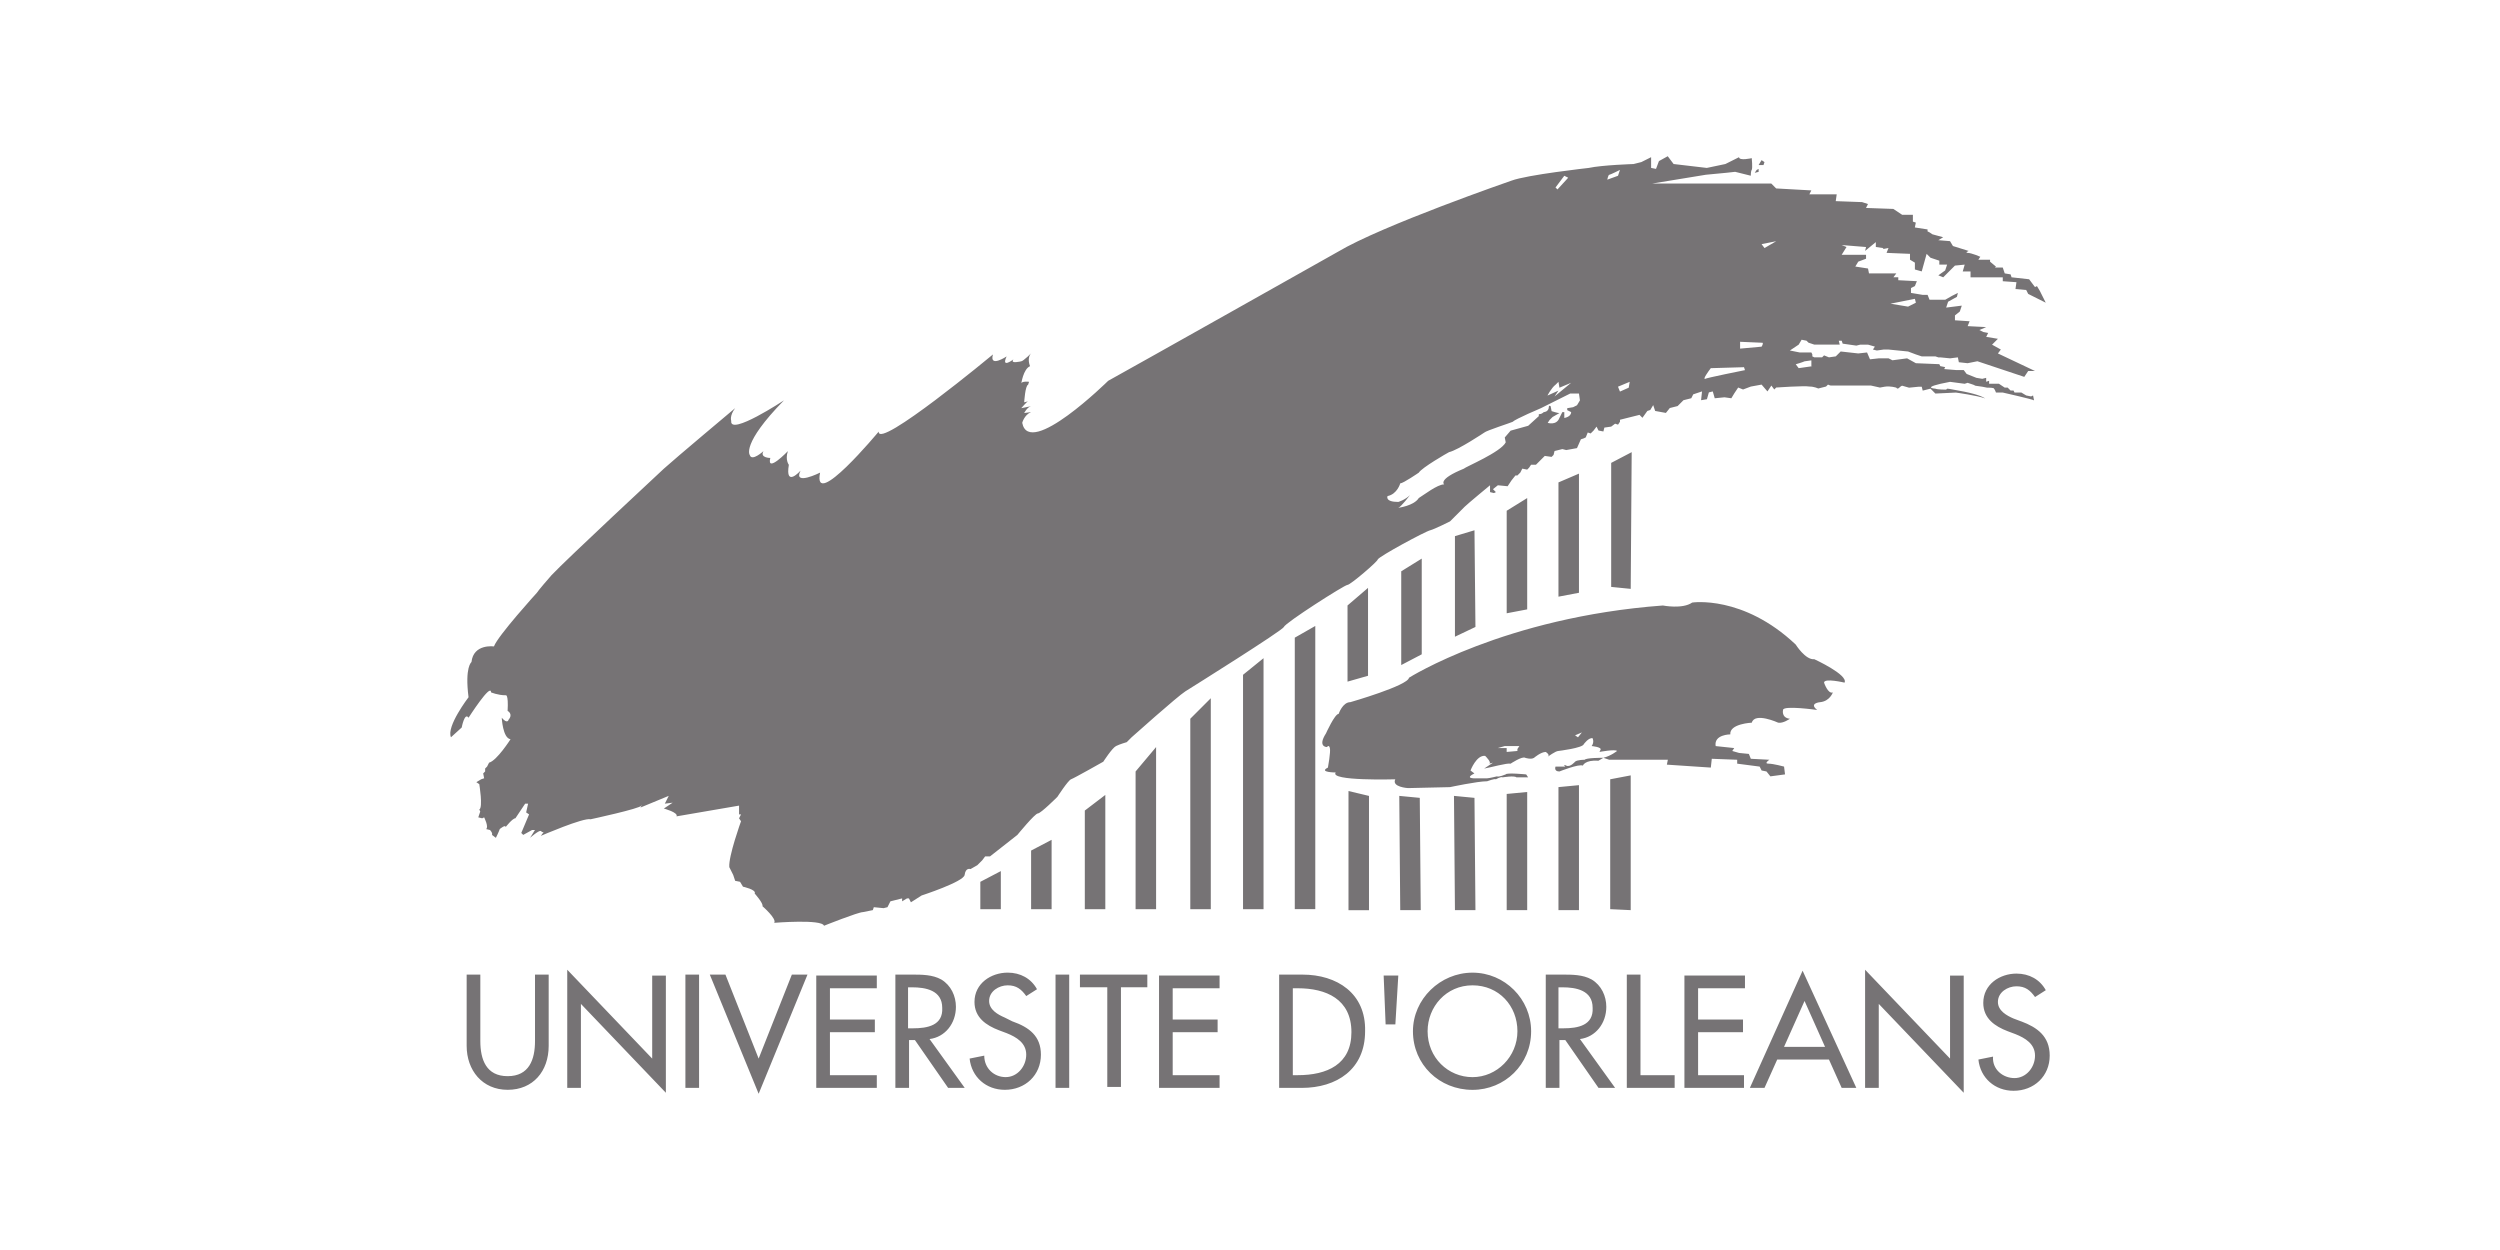 <?xml version="1.0" encoding="UTF-8"?>
<svg xmlns="http://www.w3.org/2000/svg" version="1.1" viewBox="0 0 113.386 56.692">
  <!-- Generator: Adobe Illustrator 28.7.1, SVG Export Plug-In . SVG Version: 1.2.0 Build 142)  -->
  <g>
    <g id="Capa_1">
      <path d="M68.512,34.636s.531-.354.664-.266c0,0,.266.089.399,0,0,0,.31-.266.531-.266,0,0,.221.133.089.221,0,0,.354-.266.487-.266,0,0,1.107-.133,1.151-.31,0,0,.222-.31.399-.266,0,0,.088.177-.044.354,0,0,.487.044.399.177l-.044.089s.709-.133.797-.044c0,0-.266.221-.62.31l.266.089h2.658l-.044.222,1.993.133.044-.399,1.152.044v.177l1.019.133.089.177.221.044.177.222.664-.089-.044-.354s-.487-.133-.709-.133.044-.177.044-.177l-.842-.044-.089-.221-.443-.044-.31-.089.089-.133-.842-.089c-.089-.531.664-.531.664-.531-.044-.487.975-.531.975-.531.133-.487,1.196,0,1.196,0,.222.044.531-.177.531-.177-.399-.044-.31-.399-.31-.399,0-.221,1.55,0,1.55,0-.399-.31.133-.354.133-.354.443-.044.576-.443.576-.443-.221.089-.399-.443-.399-.443,0-.222.93,0,.93,0,.177-.354-1.373-1.063-1.373-1.063-.399.044-.842-.664-.842-.664-2.392-2.259-4.695-1.905-4.695-1.905-.443.31-1.329.133-1.329.133-7.175.531-11.516,3.277-11.516,3.277-.044.354-2.658,1.107-2.658,1.107-.354,0-.531.531-.531.531-.177,0-.576.886-.576.886-.399.62.044.62.044.62,0,0,.089-.133.133.044s-.089.886-.089.886c-.443.222.354.222.354.222-.31.399,2.702.31,2.702.31-.177.354.576.399.576.399l1.905-.044s1.24-.266,1.683-.266c0,0,.354-.133.399-.089,0,0,.222-.133.31-.089,0,0,.531-.088.62,0h.531l-.088-.133s-.886-.089-.93,0c0,0-.31.133-.399.089,0,0-.354.088-.443.088h-.443s-.664.044-.133-.221l-.177-.133s.266-.709.664-.664c.044.044.31.31.177.354l.177-.044-.399.266c.266-.044,1.063-.266,1.196-.221h0ZM71.746,33.218l-.177.222-.133-.089.31-.133ZM68.246,33.838h.664l-.089.133v.089l-.487.044v-.177h-.399l.31-.089ZM71.878,34.458s-.354,0-.443.089c0,0-.221.266-.399.177-.177-.089-.044.044-.044.044h-.443s-.089.222.177.222c0,0,.886-.354,1.063-.266,0,0,.088-.266.709-.222l.222-.133c-.044,0-.797,0-.842.089ZM74.004,20.507l-.93.487v5.625l.886.089.044-6.201h0ZM73.96,41.279v-6.112l-.93.177v5.891l.93.044h0ZM70.683,21.88v5.182l.93-.177v-5.404l-.93.399ZM70.683,41.279h.93v-5.669l-.93.089v5.581ZM69.265,35.92l-.93.089v5.271h.93v-5.359ZM68.335,23.164v4.651l.93-.177v-5.049l-.93.576ZM66.874,36.186l-.93-.089.044,5.182h.93l-.044-5.093ZM65.988,24.316v4.562l.93-.443-.044-4.385-.886.266ZM64.393,36.186l-.93-.089.044,5.182h.93l-.044-5.093h0ZM61.16,35.876v5.404h.93v-5.182l-.93-.222ZM62.046,26.663l-.93.797v3.455l.93-.266v-3.986ZM59.654,28.39l-.93.531v12.313h.93v-12.845ZM56.377,41.235h.93v-11.383l-.93.753v10.63ZM53.985,32.598v8.637h.93v-9.567l-.93.93ZM51.504,41.235h.93v-7.352l-.93,1.107v6.245ZM49.201,36.762v4.473h.93v-5.182l-.93.709ZM46.765,41.235h.93v-3.145l-.93.487v2.658ZM45.392,39.508l-.93.487v1.24h.93v-1.727ZM64.482,29.675v-4.34l-.93.576v4.252l.93-.487ZM24.265,47.214c0,.842-.266,1.595-1.24,1.595s-1.24-.753-1.24-1.595v-3.012h-.62v3.233c0,1.107.709,1.993,1.86,1.993s1.86-.842,1.86-1.993v-3.233h-.62v3.012ZM29.58,48.012l-3.853-4.031v5.359h.62v-3.809l3.853,4.031v-5.315h-.62v3.765ZM31.086,49.34h.62v-5.138h-.62v5.138ZM34.408,48.012l-1.506-3.809h-.709l2.215,5.404,2.215-5.404h-.709l-1.506,3.809ZM37.021,49.34h2.746v-.576h-2.126v-1.949h2.037v-.576h-2.037v-1.417h2.126v-.576h-2.746v5.093ZM43.355,45.664c0-.487-.221-.974-.664-1.24-.399-.222-.886-.222-1.329-.222h-.753v5.138h.62v-2.17h.266l1.506,2.17h.753l-1.595-2.215c.709-.089,1.196-.709,1.196-1.462ZM41.406,46.639h-.222v-1.86h.177c.62,0,1.373.133,1.373.93.044.797-.664.93-1.329.93ZM45.924,46.328l-.354-.177c-.31-.133-.709-.354-.709-.753,0-.443.443-.709.842-.709s.62.177.842.487l.487-.31c-.266-.487-.753-.753-1.329-.753-.753,0-1.506.487-1.506,1.329,0,.709.531,1.063,1.107,1.284l.354.133c.443.177.886.443.886.974s-.399,1.019-.93,1.019-.974-.399-.974-.974l-.664.133c.089.842.753,1.417,1.595,1.417.93,0,1.639-.664,1.639-1.595,0-.842-.531-1.24-1.284-1.506h0ZM47.873,49.34h.62v-5.138h-.62v5.138ZM49.024,44.778h1.196v4.518h.62v-4.518h1.196v-.576h-3.056v.576h.044ZM52.567,49.34h2.746v-.576h-2.126v-1.949h2.037v-.576h-2.037v-1.417h2.126v-.576h-2.746v5.093ZM59.078,44.203h-1.063v5.138h1.019c1.595,0,2.879-.842,2.879-2.569.044-1.727-1.284-2.569-2.835-2.569ZM58.857,48.764h-.222v-3.942h.222c1.284,0,2.436.487,2.436,1.993,0,1.462-1.107,1.949-2.436,1.949ZM62.843,46.461h.443l.133-2.215h-.664l.089,2.215ZM66.785,44.114c-1.462,0-2.702,1.196-2.702,2.658,0,1.506,1.196,2.658,2.702,2.658,1.462,0,2.658-1.152,2.658-2.658,0-1.462-1.196-2.658-2.658-2.658ZM66.785,48.853c-1.107,0-2.037-.886-2.037-2.082,0-1.107.842-2.082,2.037-2.082s2.037.93,2.037,2.082-.93,2.082-2.037,2.082ZM72.853,45.664c0-.487-.221-.974-.664-1.24-.399-.222-.886-.222-1.329-.222h-.753v5.138h.62v-2.17h.266l1.506,2.17h.753l-1.595-2.215c.709-.089,1.196-.709,1.196-1.462ZM70.904,46.639h-.221v-1.86h.177c.62,0,1.373.133,1.373.93.044.797-.664.93-1.329.93ZM74.403,44.203h-.62v5.138h2.17v-.576h-1.55v-4.562ZM76.352,49.34h2.746v-.576h-2.082v-1.949h2.037v-.576h-2.037v-1.417h2.126v-.576h-2.746v5.093h-.044ZM79.364,49.34h.664l.576-1.284h2.348l.576,1.284h.664l-2.436-5.315-2.392,5.315h0ZM80.914,47.48l.93-2.082.93,2.082h-1.86ZM88.443,48.012l-3.853-4.031v5.359h.62v-3.809l3.853,4.031v-5.315h-.62v3.765ZM91.677,46.328l-.354-.133c-.31-.133-.709-.354-.709-.753,0-.443.443-.709.842-.709s.62.177.842.487l.487-.31c-.266-.487-.753-.753-1.329-.753-.753,0-1.506.487-1.506,1.329,0,.709.531,1.063,1.107,1.284l.354.133c.443.177.886.443.886.974s-.399,1.019-.93,1.019-1.019-.399-.974-.974l-.664.133c.089.842.753,1.417,1.595,1.417.93,0,1.639-.664,1.639-1.595,0-.886-.576-1.284-1.284-1.55h0ZM85.254,17.583s-.044,0,.222-.044c.266-.044.531.044.531.044,0,0,.044.089.133,0,.089-.089.133-.089.133-.089l.31.089.443-.044h.133l.044.177.354-.089.221.222.93-.044s.975.133,1.329.266c-.133-.089-.443-.221-1.196-.354-.266-.044-.443-.089-.531-.089l-.044.044s-.399,0-.487-.044c0,0-.753-.044.664-.31l.664.088.133-.044.266.089.089.044.31.044.222.044h.088s.222,0,.222.044c.044.044.089.177.089.177h.31s1.373.31,1.417.354l-.044-.222-.089.044-.222-.044-.221-.133h-.31l-.044-.089h-.133l-.133-.133h-.133l-.133-.089-.133-.089h-.443v-.133l-.133.044v-.177l-.177.044-.266-.044-.443-.177-.133-.177h-.354l-.531-.044.044-.089-.221-.044-.044-.089-1.063-.044-.399-.221-.664.088-.177-.088h-.443l-.399.044-.133-.31-.399.044-.797-.089-.133.133-.089.089-.31.044-.222-.089-.089.089h-.354l-.089-.044v-.089l-.044-.089h-.531l-.443-.089.399-.266.133-.222.222.044.089.089.266.089h1.152l-.044-.177h.133l.044.133.62.089.177-.044h.354l.31.089-.089.133.177.044.31-.044h.221l.886.089.354.133.266.089h.62l.133.044h.089l.443.044.354-.044.044.221.399.044.443-.089,2.126.709.177-.266h.31l-1.683-.797.133-.177-.399-.221.266-.266-.531-.088.089-.177-.222-.044-.177-.089.31-.133-.842-.044.089-.221-.664-.044v-.222l.221-.177.089-.266-.709.089.089-.266.399-.222.044-.177-.266.133-.31.177h-.709l-.089-.222h-.222l-.531-.089v-.221l.177-.089.089-.222-.842-.044v-.133h-.222l.133-.177h-1.24l-.044-.221-.576-.089.133-.222.354-.133v-.177h-1.107l.221-.354-.221-.089,1.107.089-.044.177.487-.399v.222l.31.044.044.044.221-.044-.088.222,1.063.044v.266l.222.133v.31l.31.088.222-.797.177.177.399.133v.177h.354l-.089.266-.31.222.222.089.531-.531.443-.044-.089.31h.354v.266h1.462v.177l.62.044-.044.31.487.044.089.177.797.399-.266-.531-.133-.222-.089.044-.266-.354-.797-.089-.044-.133-.266-.044-.089-.266h-.354l.044-.044-.266-.222v-.089h-.531l.089-.133s-.399-.177-.576-.177c-.133,0,.044-.089.044-.089l-.709-.221-.133-.222-.531-.044.221-.133-.487-.133-.133-.089-.089-.044v-.089l-.576-.089.044-.221-.133-.044v-.31h-.487l-.399-.266-1.24-.044.089-.177-.266-.088-1.196-.044.044-.31h-1.24l.089-.177-1.595-.089-.221-.222h-5.404l2.436-.399.93-.089.399-.044.709.177s0-.222.044-.266c.044-.088,0-.531,0-.531,0,0-.576.133-.576-.044l-.62.31-.842.177-1.506-.177-.266-.354-.399.221-.133.354-.222-.044v-.487l-.443.222-.354.089s-1.417.044-2.037.177c0,0-2.79.31-3.499.576,0,0-5.891,2.037-7.884,3.233,0,0-9.124,5.138-10.408,5.846,0,0-3.588,3.543-3.898,1.905,0,0,.089-.354.399-.487l-.31.044s.133-.266.31-.31l-.443.089s.266-.31.31-.31l-.177.044s.044-.753.177-.797l.044-.133s-.354-.044-.354.088c0,0,.089-.664.399-.797,0,0-.177-.399.088-.62,0,0-.399.399-.487.399,0,0-.531.133-.354-.088,0,0-.576.443-.31-.133,0,0-.797.531-.62-.089,0,0-5.226,4.341-5.182,3.499,0,0-3.012,3.632-2.658,1.86,0,0-1.24.62-.886-.089,0,0-.709.797-.531-.266,0,0-.177-.221-.044-.62,0,0-.974,1.019-.797.31,0,0-.487,0-.31-.31,0,0-.531.487-.62.177,0,0-.399-.487,1.55-2.48,0,0-2.48,1.639-2.392.93,0,0-.089-.221.177-.576,0,0-2.746,2.303-3.233,2.746,0,0-4.429,4.119-5.093,4.828-.62.709-.664.797-.664.797,0,0-1.772,1.949-1.949,2.436,0,0-.93-.133-1.019.709,0,0-.31.221-.133,1.595,0,0-1.019,1.329-.797,1.816l.487-.443s.133-.709.31-.443c0,0,1.019-1.595,1.019-1.152,0,0,.31.133.664.133,0,0,.133-.089.089.709,0,0,.266.133.044.399,0,0-.044.221-.31-.089,0,0,.044.93.399.974,0,0-.62.974-.974,1.063l-.089.177-.089.089v.133l-.089.089.044.221-.133.044-.221.133.133.089s.177,1.063,0,1.152l.044.088-.089.266.177.044.089-.044s.222.443.089.531l.177.044s.133.133.089.221l.177.133s.133-.266.177-.399c0,0,.266-.222.266-.089,0,0,.31-.399.443-.399l.443-.664h.133l-.089.399.133.089-.354.842.088.088.399-.221h.133l-.221.354s.399-.354.487-.31c.089.089.133.044.133.044l-.133.177s1.949-.842,2.259-.753c0,0,2.259-.487,2.303-.62.089-.133-.044.089-.044.089l1.284-.531-.177.354.354-.044-.399.266s.664.177.576.354l2.835-.487v.399h.089l-.089.177.089.133s-.576,1.595-.531,2.082l.177.354.089.266.221.044.133.222s.62.133.531.31c0,0,.399.443.354.576,0,0,.664.576.531.753,0,0,2.17-.177,2.259.133,0,0,1.55-.62,1.772-.62l.443-.089.044-.133.443.044.177-.044.133-.266.531-.133v.133l.221-.133h.089l.089.177.487-.31s1.905-.62,1.949-.93c.044-.354.266-.266.266-.266l.31-.177.222-.222.133-.177h.221l1.24-.974s.797-.974.93-.974.886-.753.886-.753c0,0,.487-.753.62-.797s1.462-.797,1.462-.797c0,0,.399-.62.576-.709.177-.088.487-.177.487-.177l.222-.222s2.082-1.86,2.436-2.082c.354-.221,4.385-2.746,4.473-2.923.044-.177,2.746-1.905,2.879-1.905.133,0,1.373-1.063,1.373-1.152.044-.133,2.17-1.284,2.392-1.329.177-.044.886-.399.886-.399l.664-.664c.133-.133,1.152-.975,1.152-.975v.31l.177.044.089-.044-.133-.133.222-.177.443.044.177-.266.177-.222h.089l.133-.133.089-.177.221.044.089-.089.089-.133h.222l.399-.399.31.044.089-.089.044-.177.354-.088.177.044.487-.088.177-.399.133-.044.089-.044.089-.222.133.044.133-.133.133-.177.089.177.222.044.044-.177.31-.044.177-.133.133.044.089-.133v-.089l.354-.089.531-.133.133.133.222-.31.133-.044.133-.222.089.266.487.089.177-.222.354-.089.266-.266.354-.089.089-.177.399-.133-.044.399.266-.044.088-.31.177-.044.089.31.443-.044.31.044.133-.221.177-.266.221.089.354-.133.487-.089.266.31.177-.266.133.177.088-.089s1.284-.089,1.506-.044c.222,0,.399.089.399.089l.354-.089.089-.089s.089.044.133.044h1.816l.399.089h0ZM86.849,13.553l.044.177-.354.177-.797-.133,1.107-.221ZM70.948,7.972l.177.089-.487.531-.089-.089.399-.531ZM70.55,17.451l.133-.133.044.266.531-.222-.753.62.177-.266s-.399.177-.487.221c-.044.044.177-.354.354-.487ZM71.657,18.159l-.133.221-.177.089-.266.044v.089l.177.089c0,.221-.31.266-.31.266v-.266h-.089l-.133.266c-.133.354-.531.222-.531.222l.088-.133.133-.133.31-.177c-.089,0-.354-.089-.354-.089l-.044-.222s-.088-.088-.088.089c-.044.177-.222.177-.222.177,0,0-.089.089-.177.089s-.044.089-.044.089l-.487.443-.797.221-.266.31.044.221c-.221.443-1.816,1.107-1.905,1.196-1.196.487-.886.709-.886.709-.31,0-.93.487-1.152.62-.221.354-.93.443-.93.443.133-.044.531-.576.531-.576-.222.221-.531.31-.531.31-.62,0-.487-.266-.487-.266.443-.088.576-.576.576-.576.133,0,.842-.487.842-.487.133-.222,1.284-.886,1.373-.93.399-.088,1.595-.886,1.595-.886.089-.089,1.196-.443,1.284-.487.133-.133,1.284-.62,1.284-.62l1.329-.664h.399l.044.31h0ZM73.384,7.972l-.487.177s.044-.221.089-.221.487-.222.487-.222l-.089.266ZM73.871,17.583l-.399.177-.089-.222.531-.221-.044.266ZM77.326,17.185c-.089,0,.133-.31.266-.487l1.506-.044.044.133s-1.772.354-1.816.399ZM79.895,15.723l-.974.089v-.31s.974.044,1.019.044c.044.044-.044.177-.044.177ZM80.559,10.94l-.531.31-.133-.177.664-.133c0-.044,0,0,0,0ZM82.198,16.609l-.62.089-.133-.177s.31-.089.399-.133l.31-.044v.266h.044ZM80.028,7.352l-.133-.089-.133.222h.221l.044-.133ZM79.762,7.662l-.089.044-.089.133.177-.044v-.133Z" fill="#767375"/>
    </g>
  </g>
</svg>